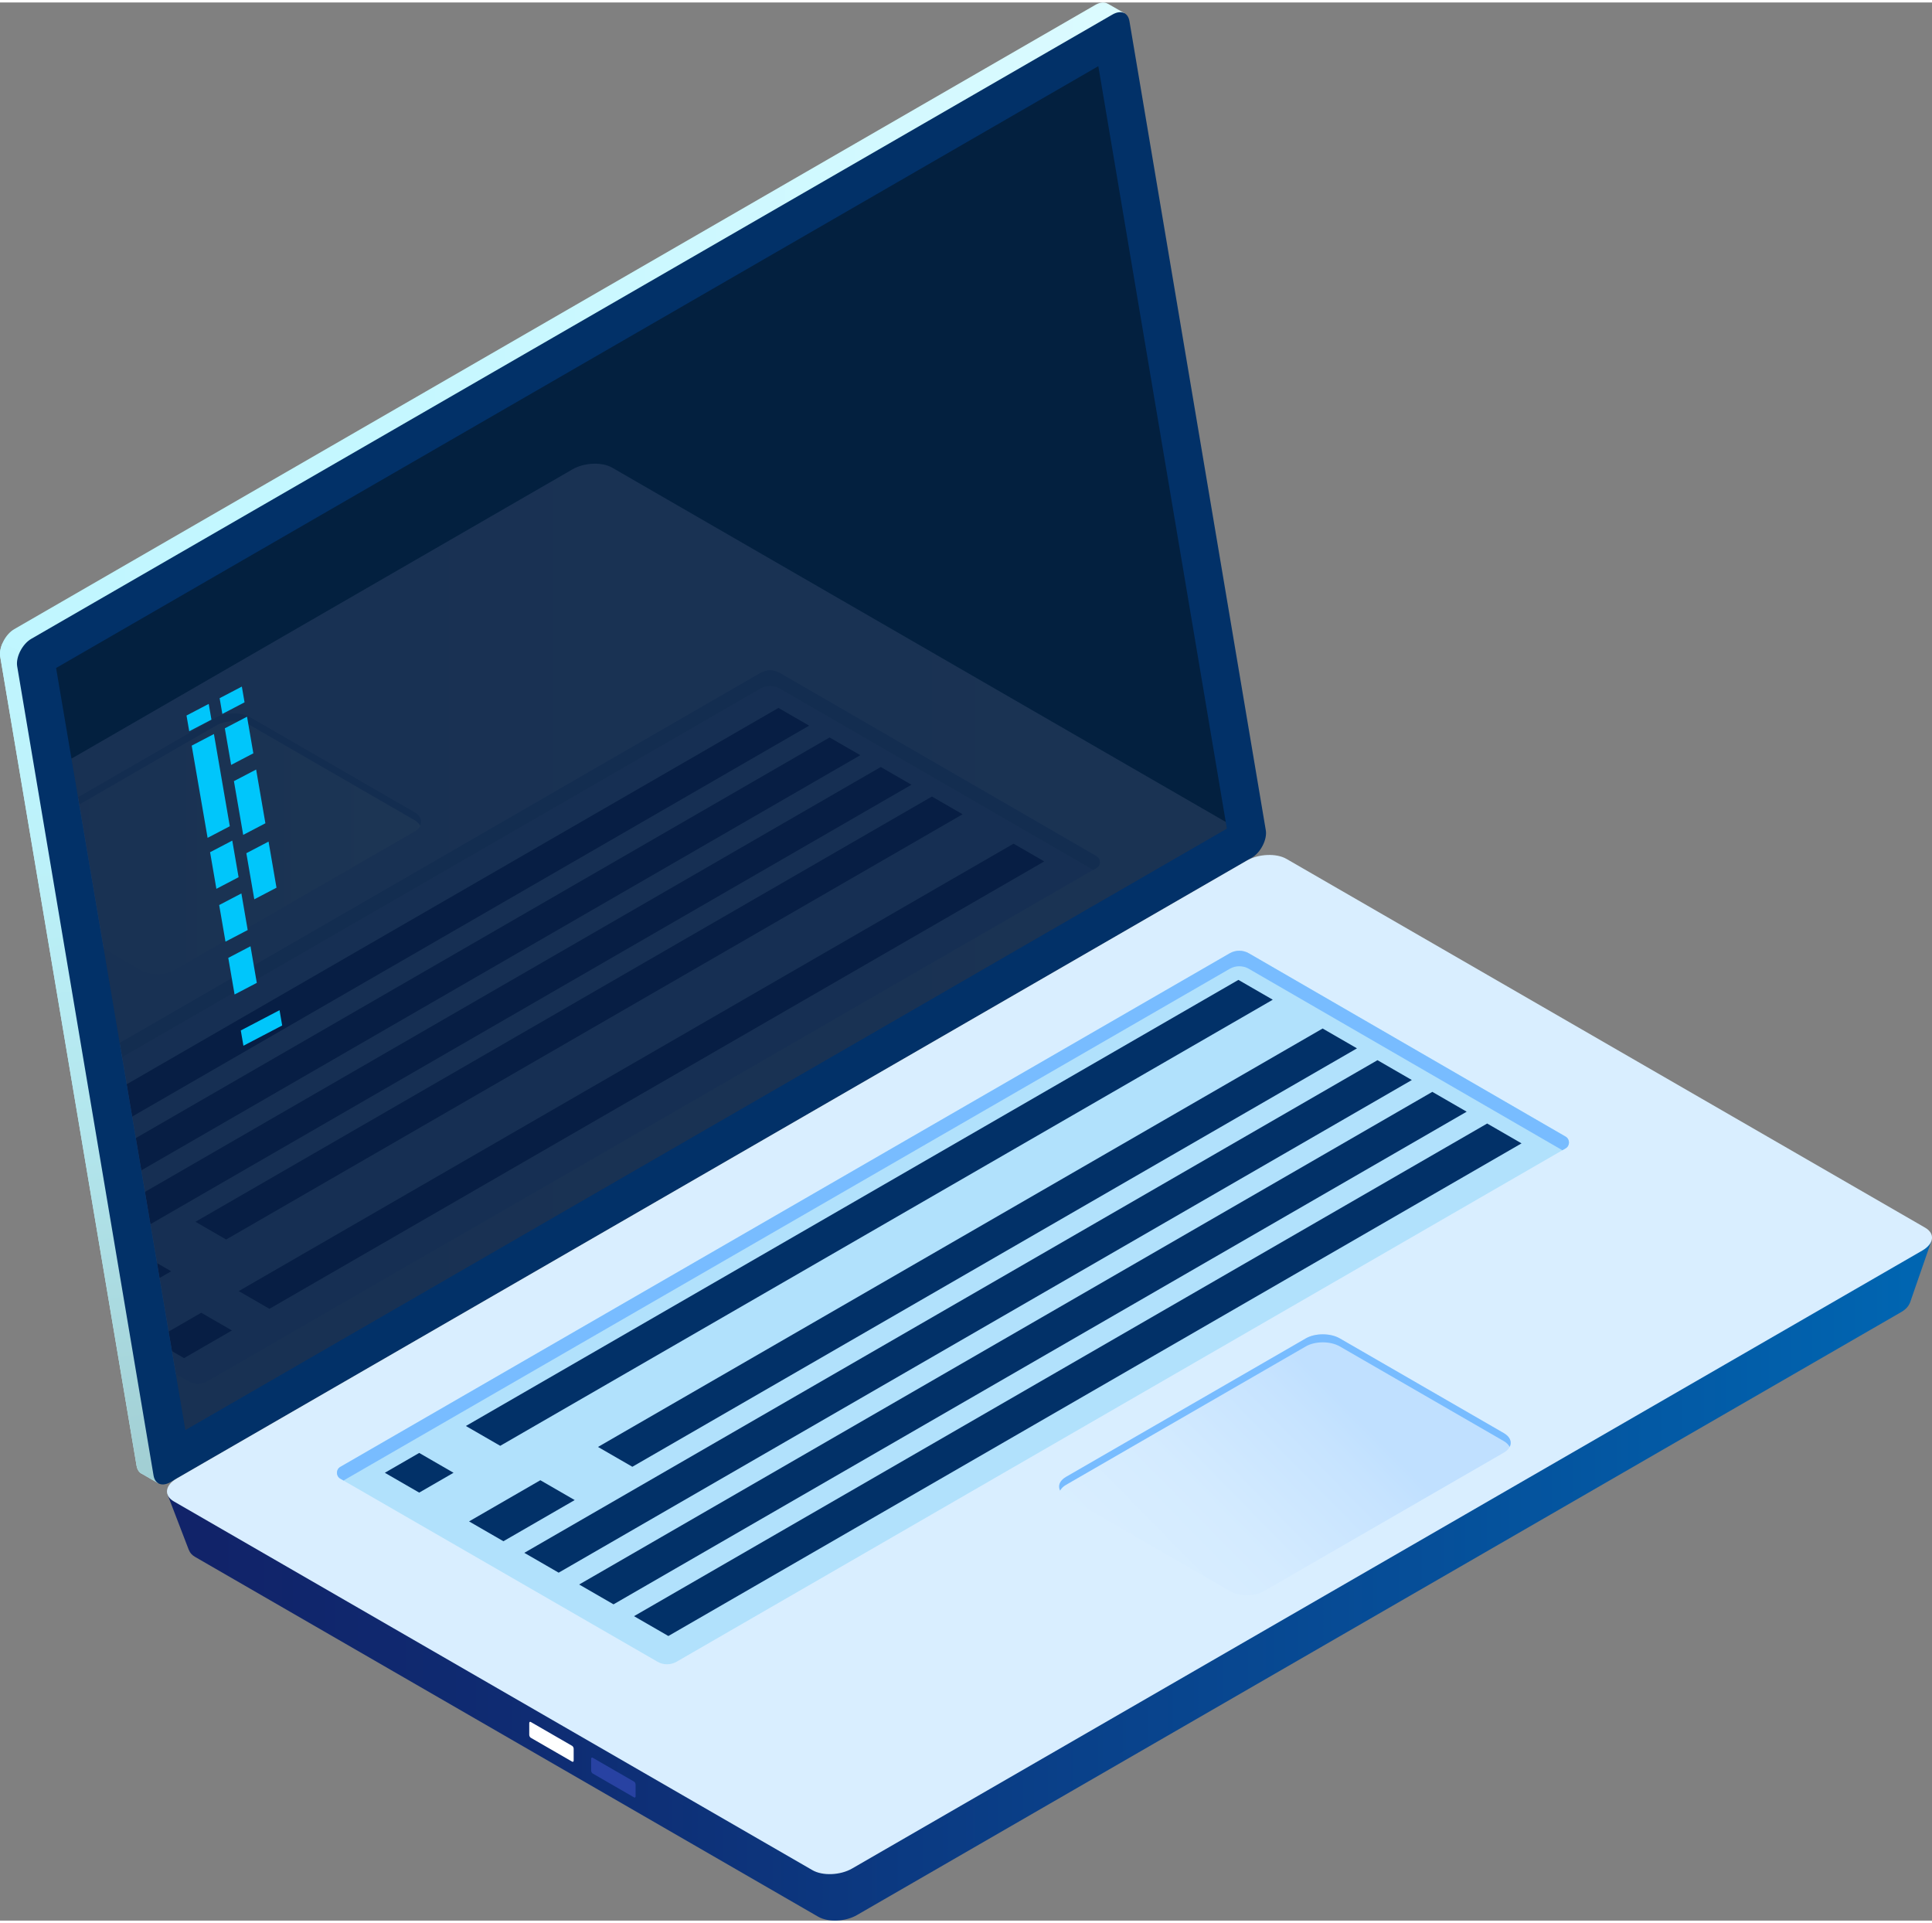 <?xml version="1.0" encoding="utf-8"?>
<!-- Generator: Adobe Illustrator 21.0.0, SVG Export Plug-In . SVG Version: 6.00 Build 0)  -->
<svg version="1.1" id="Layer_1" xmlns="http://www.w3.org/2000/svg" xmlns:xlink="http://www.w3.org/1999/xlink" x="0px" y="0px"
	 width="210px" height="209px" viewBox="0 0 158.384 157.224" enable-background="new 0 0 158.384 157.224"
	 xml:space="preserve">
<rect x="0" y="0" width="158.384" height="157.224" fill="#808080" stroke="none"/>
<g>
	<g>
		<g>
			<linearGradient id="SVGID_1_" gradientUnits="userSpaceOnUse" x1="0" y1="60.688" x2="102.397" y2="60.688">
				<stop  offset="0" style="stop-color:#C0F6FF"/>
				<stop  offset="0.334" style="stop-color:#C5F7FF"/>
				<stop  offset="0.727" style="stop-color:#D3F9FF"/>
				<stop  offset="0.99" style="stop-color:#E1FCFF"/>
			</linearGradient>
			<path fill="url(#SVGID_1_)" d="M102.379,67.056L91.288,1.254l0.892-0.375l-1.34-0.768l0.002,0.008
				c-0.26-0.173-0.628-0.163-1.033,0.071L1.169,51.366c-0.728,0.42-1.279,1.498-1.151,2.251l11.179,66.325
				c0.059,0.346,0.229,0.575,0.467,0.675l-0.001,0l1.311,0.758l0.225-1.224l-0.075,0.023l88.103-50.866
				C101.956,68.887,102.507,67.809,102.379,67.056z"/>
			<linearGradient id="SVGID_2_" gradientUnits="userSpaceOnUse" x1="1.693" y1="47.408" x2="14.86" y2="121.408">
				<stop  offset="0" style="stop-color:#C0F6FF"/>
				<stop  offset="0.283" style="stop-color:#BDF2FA"/>
				<stop  offset="0.617" style="stop-color:#B2E5EC"/>
				<stop  offset="0.975" style="stop-color:#A2CFD4"/>
				<stop  offset="0.99" style="stop-color:#A1CED3"/>
			</linearGradient>
			<path fill="url(#SVGID_2_)" d="M1.663,53.165l-1.457-0.645c-0.163,0.373-0.244,0.766-0.188,1.097l11.179,66.324
				c0.059,0.346,0.229,0.575,0.467,0.675l-0.001,0l1.311,0.758l0.225-1.224l-0.075,0.023l4.458-2.574L1.663,53.165z"/>
			<path fill="#023168" d="M102.619,70.105l-88.64,51.176c-0.684,0.395-1.27,0.167-1.391-0.542L1.409,54.415
				c-0.128-0.754,0.423-1.831,1.151-2.252L91.2,0.988c0.684-0.395,1.27-0.167,1.391,0.542l11.179,66.324
				C103.897,68.607,103.346,69.685,102.619,70.105z"/>
			<g>
				<polygon fill="#03203F" points="90.041,5.221 4.599,54.551 15.195,117.015 100.579,67.718 				"/>
			</g>
		</g>
		<g>
			<linearGradient id="SVGID_4_" gradientUnits="userSpaceOnUse" x1="13.719" y1="116.467" x2="158.337" y2="116.467">
				<stop  offset="0.025" style="stop-color:#112369"/>
				<stop  offset="0.265" style="stop-color:#0E2F76"/>
				<stop  offset="0.705" style="stop-color:#064E98"/>
				<stop  offset="1" style="stop-color:#0066B2"/>
			</linearGradient>
			<path fill="url(#SVGID_4_)" d="M158.337,101.506l-4.837,2.526l-48.506-28.005c-0.812-0.468-2.229-0.41-3.166,0.131l-83.659,48.3
				c-0.801-0.448-4.451-2.203-4.451-2.203l1.771,4.614c0,0,0.006-0.005,0.007-0.006c0.073,0.205,0.231,0.397,0.495,0.549
				l51.086,29.495c0.812,0.469,2.229,0.41,3.166-0.131l85.609-49.427c0.385-0.222,0.62-0.491,0.718-0.764l0.007,0.004
				L158.337,101.506z"/>
			<path fill="#D9EEFF" d="M157.59,102.301l-87.738,50.656c-0.96,0.555-2.413,0.615-3.245,0.135L14.25,122.863
				c-0.832-0.48-0.727-1.319,0.233-1.873l87.738-50.656c0.96-0.554,2.413-0.615,3.245-0.134l52.357,30.228
				C158.654,100.908,158.55,101.746,157.59,102.301z"/>
			<path fill="#FFFFFF" d="M43.387,141.999v-0.962c0-0.091,0.056-0.133,0.124-0.094l3.394,1.959c0.068,0.04,0.124,0.145,0.124,0.237
				v0.962c0,0.091-0.056,0.133-0.124,0.094l-3.394-1.959C43.443,142.196,43.387,142.09,43.387,141.999z"/>
			<path fill="#2842A2" d="M48.462,144.929v-0.962c0-0.091,0.055-0.133,0.124-0.094l3.394,1.959c0.068,0.04,0.124,0.145,0.124,0.237
				v0.962c0,0.091-0.055,0.133-0.124,0.094l-3.394-1.959C48.517,145.126,48.462,145.02,48.462,144.929z"/>
			<path fill="#B1E1FC" d="M27.9,120.032l72.911-42.095c0.486-0.281,1.085-0.28,1.571,0.001l25.963,15.022
				c0.373,0.216,0.372,0.754-0.001,0.969l-72.876,42.075c-0.486,0.28-1.084,0.28-1.569,0L27.9,121.002
				C27.527,120.786,27.527,120.247,27.9,120.032z"/>
			<path fill="#78BCFF" d="M27.9,121.002l0.261,0.151l72.649-41.944c0.486-0.281,1.085-0.28,1.571,0.001l25.702,14.87l0.261-0.151
				c0.373-0.215,0.373-0.754,0.001-0.969l-25.963-15.022c-0.486-0.281-1.085-0.281-1.571-0.001L27.9,120.032
				C27.527,120.247,27.527,120.786,27.9,121.002z"/>
			<g>
				<g>
					<polygon fill="#023168" points="104.34,81.742 41.008,118.307 38.192,116.682 101.524,80.116 					"/>
					<polygon fill="#023168" points="111.244,85.728 51.84,120.025 49.024,118.399 108.428,84.102 					"/>
					<polygon fill="#023168" points="115.741,88.324 45.799,128.705 42.983,127.079 112.925,86.698 					"/>
					<polygon fill="#023168" points="120.237,90.92 50.296,131.301 47.48,129.675 117.421,89.294 					"/>
					<polygon fill="#023168" points="124.734,93.516 54.792,133.897 51.976,132.271 121.918,91.89 					"/>
					<polygon fill="#023168" points="37.181,120.517 34.365,122.143 31.549,120.517 34.365,118.891 					"/>
					<polygon fill="#023168" points="47.113,122.754 41.269,126.129 38.453,124.503 44.297,121.128 					"/>
				</g>
			</g>
			<linearGradient id="SVGID_5_" gradientUnits="userSpaceOnUse" x1="110.398" y1="114.9" x2="94.232" y2="130.733">
				<stop  offset="0" style="stop-color:#C0E0FF"/>
				<stop  offset="0.14" style="stop-color:#C6E3FF"/>
				<stop  offset="0.605" style="stop-color:#D4EBFF"/>
				<stop  offset="1" style="stop-color:#D9EEFF"/>
			</linearGradient>
			<path fill="url(#SVGID_5_)" d="M103.618,130.219l19.659-11.35c0.768-0.444,0.768-1.163,0-1.606l-13.443-7.762
				c-0.768-0.444-2.014-0.444-2.783,0l-19.659,11.35c-0.768,0.444-0.768,1.163,0,1.606l13.443,7.762
				C101.603,130.662,102.849,130.662,103.618,130.219z"/>
			<path fill="#78BCFF" d="M87.392,121.508l19.659-11.35c0.768-0.444,2.014-0.444,2.783,0l13.444,7.762
				c0.237,0.137,0.392,0.301,0.483,0.475c0.203-0.388,0.048-0.825-0.483-1.132l-13.444-7.762c-0.768-0.444-2.014-0.444-2.783,0
				l-19.659,11.35c-0.531,0.307-0.686,0.744-0.483,1.132C86.999,121.809,87.154,121.645,87.392,121.508z"/>
		</g>
	</g>
	<g opacity="0.11">
		<defs>
			<polygon id="SVGID_3_" opacity="0.11" points="90.041,5.221 4.599,54.551 15.195,117.015 100.579,67.718 			"/>
		</defs>
		<clipPath id="SVGID_6_">
			<use xlink:href="#SVGID_3_"  overflow="visible"/>
		</clipPath>
		<g clip-path="url(#SVGID_6_)">
			<linearGradient id="SVGID_7_" gradientUnits="userSpaceOnUse" x1="7.029" y1="79.574" x2="151.725" y2="79.574">
				<stop  offset="0" style="stop-color:#C0BFF6"/>
				<stop  offset="0.294" style="stop-color:#C5C4F7"/>
				<stop  offset="0.64" style="stop-color:#D3D2F9"/>
				<stop  offset="1" style="stop-color:#E9E9FD"/>
			</linearGradient>
			<path fill="url(#SVGID_7_)" d="M102.308,70.23l-87.738,50.656c-0.96,0.555-2.413,0.615-3.245,0.135l-52.357-30.228
				c-0.832-0.48-0.727-1.319,0.233-1.873l87.738-50.656c0.96-0.555,2.413-0.615,3.245-0.135l52.357,30.228
				C103.372,68.836,103.268,69.675,102.308,70.23z"/>
			<linearGradient id="SVGID_8_" gradientUnits="userSpaceOnUse" x1="-2.494" y1="68.952" x2="34.544" y2="68.952">
				<stop  offset="0" style="stop-color:#C0BFF6"/>
				<stop  offset="0.294" style="stop-color:#C5C4F7"/>
				<stop  offset="0.64" style="stop-color:#D3D2F9"/>
				<stop  offset="1" style="stop-color:#E9E9FD"/>
			</linearGradient>
			<path fill="url(#SVGID_8_)" d="M14.308,79.311l19.659-11.35c0.768-0.444,0.768-1.163,0-1.607l-13.444-7.762
				c-0.768-0.444-2.014-0.444-2.783,0l-19.659,11.35c-0.768,0.444-0.768,1.163,0,1.606l13.444,7.762
				C12.294,79.755,13.54,79.755,14.308,79.311z"/>
			<path fill="#9198DB" d="M-1.918,70.601l19.659-11.35c0.768-0.444,2.014-0.444,2.783,0l13.444,7.762
				c0.237,0.137,0.392,0.301,0.483,0.475c0.203-0.388,0.048-0.825-0.483-1.132l-13.444-7.762c-0.768-0.444-2.014-0.444-2.783,0
				l-19.659,11.35c-0.531,0.307-0.686,0.744-0.483,1.132C-2.31,70.902-2.155,70.738-1.918,70.601z"/>
			<g>
				<path fill="#ADB1F2" d="M-10.56,97.049l72.91-42.095c0.486-0.281,1.085-0.28,1.571,0.001l25.963,15.021
					c0.373,0.216,0.373,0.754,0,0.969l-72.877,42.075c-0.486,0.28-1.084,0.28-1.569,0L-10.56,98.019
					C-10.933,97.804-10.933,97.265-10.56,97.049z"/>
				<path fill="#9198DB" d="M-10.56,98.019l0.261,0.151L62.35,56.226c0.486-0.281,1.085-0.28,1.571,0.001l25.702,14.87l0.261-0.151
					c0.373-0.215,0.373-0.754,0-0.969L63.921,54.955c-0.486-0.281-1.085-0.281-1.571-0.001l-72.91,42.095
					C-10.933,97.265-10.933,97.804-10.56,98.019z"/>
				<g>
					<polygon fill="#24126A" points="83.09,68.952 19.572,105.624 22.088,107.077 85.606,70.405 					"/>
					<polygon fill="#24126A" points="76.397,65.088 16.025,99.944 18.541,101.397 78.913,66.541 					"/>
					<polygon fill="#24126A" points="11.517,102.547 5.878,105.803 8.394,107.255 14.033,104 					"/>
					<polygon fill="#24126A" points="16.497,107.4 12.571,109.667 15.087,111.119 19.013,108.852 					"/>
					<polygon fill="#24126A" points="72.204,62.667 1.685,103.382 4.201,104.834 74.72,64.12 					"/>
					<polygon fill="#24126A" points="68.01,60.246 -2.509,100.96 0.007,102.413 70.527,61.699 					"/>
					<polygon fill="#24126A" points="63.817,57.825 -6.702,98.539 -4.186,99.992 66.333,59.278 					"/>
				</g>
			</g>
		</g>
	</g>
	<g>
		<g>
			<polygon fill="#00C6FB" points="17.334,58.785 15.513,59.737 15.29,58.446 17.111,57.494 			"/>
			<polygon fill="#00C6FB" points="18.839,67.522 17.019,68.474 15.716,60.915 17.537,59.963 			"/>
			<polygon fill="#00C6FB" points="19.559,71.7 17.739,72.652 17.222,69.651 19.042,68.699 			"/>
			<polygon fill="#00C6FB" points="20.306,76.03 18.485,76.982 17.968,73.982 19.789,73.029 			"/>
			<polygon fill="#00C6FB" points="20.769,61.544 18.948,62.496 18.431,59.495 20.252,58.543 			"/>
			<polygon fill="#00C6FB" points="21.757,67.279 19.937,68.231 19.177,63.825 20.998,62.873 			"/>
			<polygon fill="#00C6FB" points="22.667,72.559 20.847,73.511 20.195,69.732 22.016,68.78 			"/>
			<polygon fill="#00C6FB" points="21.052,80.36 19.231,81.313 18.714,78.312 20.535,77.36 			"/>
			<polygon fill="#00C6FB" points="20.049,57.365 18.228,58.317 18.005,57.026 19.826,56.074 			"/>
		</g>
		<polygon fill="#00C6FB" points="23.133,83.853 19.956,85.514 19.74,84.261 22.917,82.599 		"/>
	</g>
</g>
</svg>
